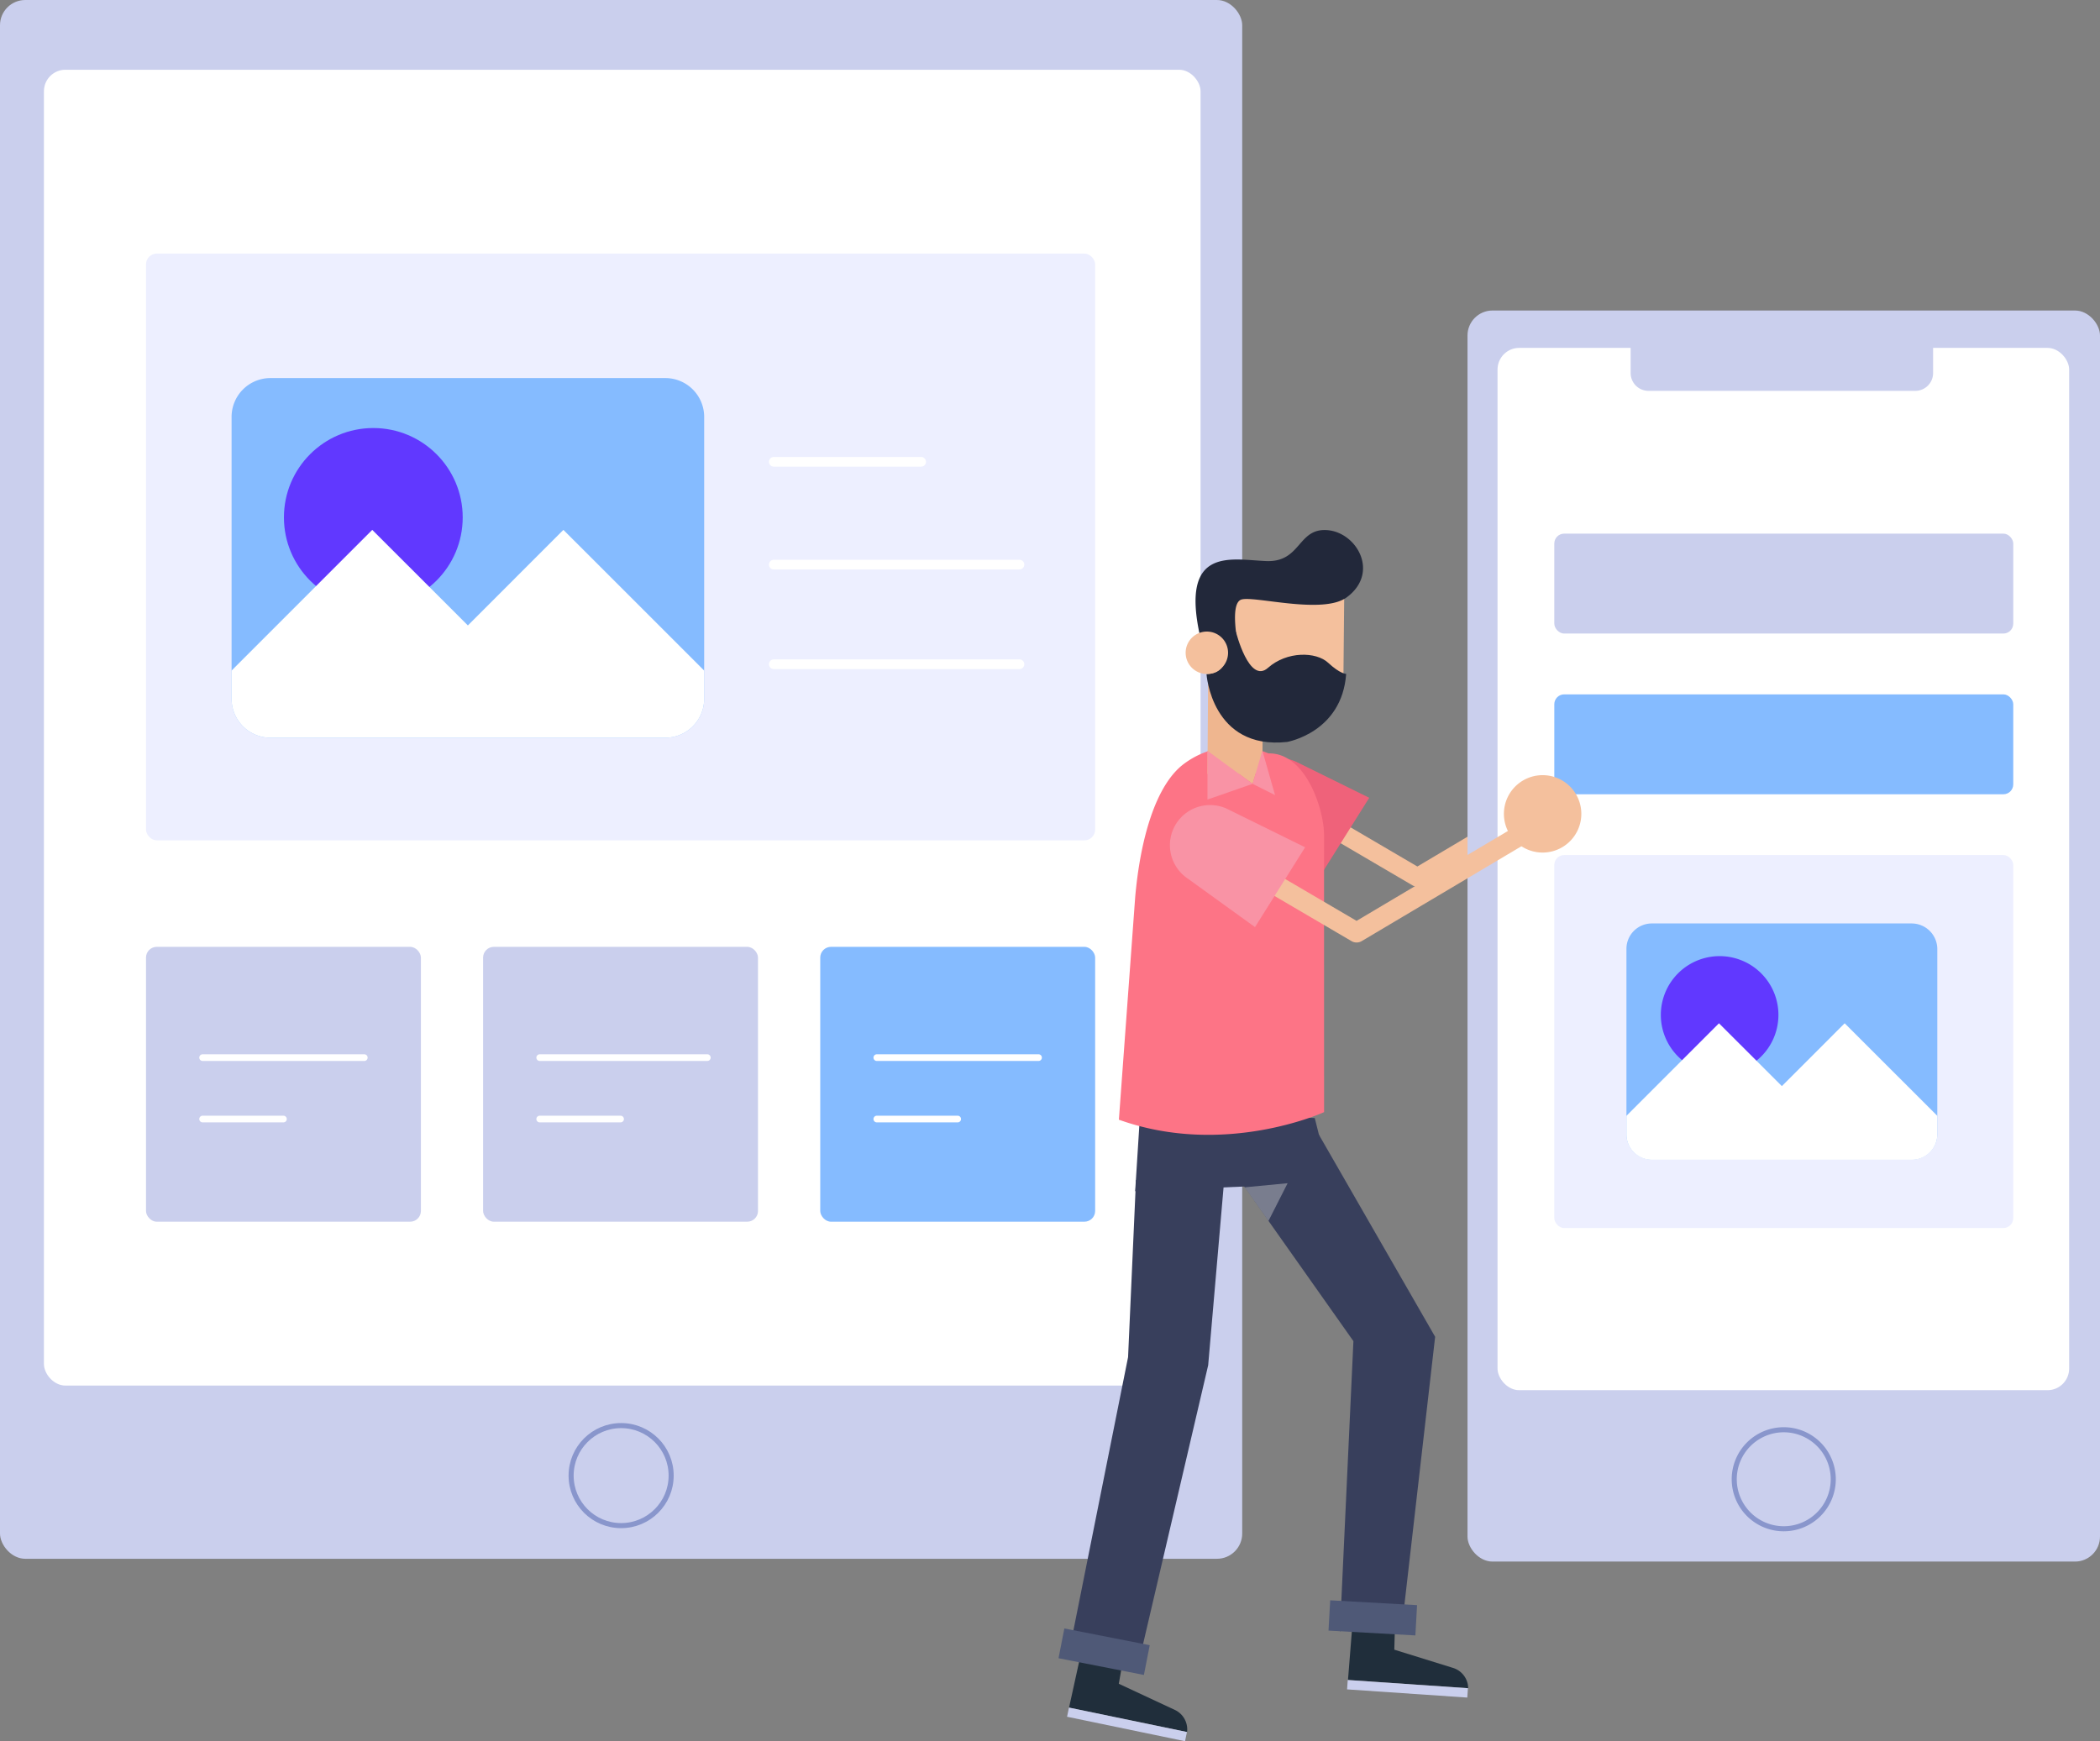 <svg xmlns="http://www.w3.org/2000/svg" viewBox="0 0 413.96 343.29"><rect x="0" y="0" width="413.96" height="343.29" fill="#808080" stroke="none"/><defs><style>.cls-1{isolation:isolate;}.cls-2{fill:#cacfed;}.cls-3{fill:#fff;}.cls-10,.cls-19,.cls-21,.cls-4,.cls-6{fill:none;}.cls-4{stroke:#8996cc;stroke-miterlimit:10;stroke-width:1px;}.cls-5{fill:#f4c09d;}.cls-19,.cls-6{stroke:#f4c09d;}.cls-10,.cls-19,.cls-21,.cls-6{stroke-linejoin:round;}.cls-6{stroke-width:3.69px;}.cls-7{fill:#ef627a;}.cls-8{fill:#edefff;}.cls-9{fill:#85bbff;}.cls-10,.cls-21{stroke:#fff;stroke-linecap:round;}.cls-10{stroke-width:1.32px;}.cls-11{fill:#383f5c;}.cls-12{fill:#ccc;mix-blend-mode:multiply;opacity:0.44;}.cls-13{fill:#202e3b;}.cls-14{fill:#4f5977;}.cls-15{fill:#fd7486;}.cls-16{fill:#efb68f;}.cls-17{fill:#22283a;}.cls-18{fill:#f993a5;}.cls-19{stroke-width:3.95px;}.cls-20{fill:#6138ff;}.cls-21{stroke-width:1.91px;}</style></defs><g class="cls-1"><g id="Isolation_Mode" data-name="Isolation Mode"><rect class="cls-2" width="244.87" height="307.33" rx="4.98"/><rect class="cls-3" x="8.66" y="13.75" width="228" height="259.43" rx="4.24"/><circle class="cls-4" cx="122.44" cy="290.93" r="9.86"/><path class="cls-5" d="M308.24,155.75a7.13,7.13,0,1,0,.8-10.05A7.12,7.12,0,0,0,308.24,155.75Z"/><polyline class="cls-6" points="250.35 155.95 279.4 172.98 311.44 153.95"/><path class="cls-7" d="M269.91,157.29,260.68,172l-12.61-9.1a7.41,7.41,0,0,1-1.52-10.52h0a7.41,7.41,0,0,1,9.12-2.11Z"/><rect class="cls-2" x="289.28" y="61.22" width="124.68" height="246.66" rx="4.93"/><rect class="cls-3" x="295.2" y="68.59" width="112.68" height="205.5" rx="4.27"/><path class="cls-2" d="M321.44,65.07h59.62a0,0,0,0,1,0,0v8.48a3.51,3.51,0,0,1-3.51,3.51h-52.6a3.51,3.51,0,0,1-3.51-3.51V65.07A0,0,0,0,1,321.44,65.07Z"/><path class="cls-4" d="M361.38,291.65a9.76,9.76,0,1,1-9.76-9.76A9.76,9.76,0,0,1,361.38,291.65Z"/><rect class="cls-8" x="28.78" y="50" width="187.1" height="115.68" rx="2.12"/><rect class="cls-2" x="28.78" y="186.68" width="54.19" height="54.19" rx="2.12"/><rect class="cls-2" x="95.23" y="186.68" width="54.19" height="54.19" rx="2.12"/><rect class="cls-9" x="161.69" y="186.68" width="54.19" height="54.19" rx="2.12"/><line class="cls-10" x1="39.94" y1="208.52" x2="71.81" y2="208.52"/><line class="cls-10" x1="39.94" y1="220.63" x2="55.87" y2="220.63"/><line class="cls-10" x1="106.39" y1="208.52" x2="139.43" y2="208.52"/><line class="cls-10" x1="106.39" y1="220.63" x2="122.33" y2="220.63"/><line class="cls-10" x1="172.84" y1="208.52" x2="204.72" y2="208.52"/><line class="cls-10" x1="172.84" y1="220.63" x2="188.78" y2="220.63"/><rect class="cls-8" x="306.39" y="168.58" width="90.47" height="73.54" rx="1.95"/><rect class="cls-9" x="306.39" y="136.9" width="90.47" height="19.7" rx="1.95"/><rect class="cls-2" x="306.39" y="105.21" width="90.47" height="19.7" rx="1.95"/><polygon class="cls-11" points="259.17 220.43 262.37 233.19 223.77 234.86 224.77 219.08 259.17 220.43"/><polygon class="cls-11" points="241.65 228.81 266.79 264.42 264.13 321.63 276.71 317.56 282.9 263.56 260 223.74 241.65 228.81"/><polygon class="cls-12" points="245.37 234.09 253.82 233.28 250.05 240.71 245.37 234.09"/><polygon class="cls-11" points="223.93 232.66 222.37 267.57 210.52 326.82 224.05 329.6 238.16 269.17 241.65 228.81 223.93 232.66"/><path class="cls-13" d="M275,319.85l-8.33-.56-.95,11.93,23.69,1.62h0a4.23,4.23,0,0,0-3-4l-11.56-3.59Z"/><rect class="cls-2" x="265.61" y="332.02" width="23.75" height="1.85" transform="translate(531.65 684.01) rotate(-176.1)"/><path class="cls-13" d="M221.48,326.66,213.3,325l-2.57,11.69L234,341.48h0a4.25,4.25,0,0,0-2.46-4.38l-11-5.13Z"/><rect class="cls-2" x="210.3" y="339.05" width="23.75" height="1.85" transform="translate(370.71 717.97) rotate(-168.29)"/><rect class="cls-14" x="267.61" y="310.39" width="5.98" height="17.15" transform="translate(-62.92 571.41) rotate(-86.81)"/><rect class="cls-14" x="214.67" y="317.11" width="5.98" height="17.15" transform="translate(-143.82 476.6) rotate(-78.91)"/><path class="cls-15" d="M233.45,150.55c-5.74,4.21-8.71,15.21-9.68,26.37l-3.21,43.84c20.86,7.49,40.45-1.49,40.45-1.49L261,164.83c.08-5.13-3.59-16.46-10.95-16.29h0A16.91,16.91,0,0,0,233.45,150.55Z"/><polygon class="cls-16" points="238.02 152.57 248.84 152.52 249 129.06 238.18 129.12 238.02 152.57"/><path class="cls-5" d="M251.41,145.79h0a13.29,13.29,0,0,0,13.42-13.17l.16-16.53-26.6-.24-.15,16.52A13.29,13.29,0,0,0,251.41,145.79Z"/><path class="cls-17" d="M238.41,128l3.79.11a1.64,1.64,0,0,0,1.67-1.91c-.45-2.75-.94-7.46.85-8,2.55-.76,16,3,20.71-.4,6.6-4.83,2.06-12.84-3.8-13.28s-5.12,6.36-12,6.1-17.16-3.09-13,15.12Z"/><path class="cls-17" d="M265.36,132.87s-1.19,0-3.55-2.2-8.13-2.32-11.86,1-6.32-7.12-6.32-7.12l-2,3.23s.9,5.05-3.8,5.12c0,0,1,15,15.91,13.38C253.77,146.25,264.52,144.43,265.36,132.87Z"/><path class="cls-5" d="M233.72,128.66a4.18,4.18,0,1,0,4.22-4.14A4.18,4.18,0,0,0,233.72,128.66Z"/><polygon class="cls-16" points="238.02 148.03 246.92 154.54 248.84 147.98 238.02 148.03"/><polygon class="cls-18" points="246.92 154.54 238.02 157.64 238.02 148.03 246.92 154.54"/><polygon class="cls-18" points="246.92 154.54 251.34 156.76 248.84 147.98 246.92 154.54"/><path class="cls-5" d="M298.28,165.41a7.63,7.63,0,1,0,.85-10.75A7.63,7.63,0,0,0,298.28,165.41Z"/><polyline class="cls-19" points="236.33 165.62 267.42 183.85 301.71 163.48"/><path class="cls-18" d="M257.27,167.05l-9.88,15.74-13.49-9.74a7.91,7.91,0,0,1-1.63-11.25h0a7.92,7.92,0,0,1,9.76-2.26Z"/><path class="cls-9" d="M45.65,82.2v55.58a7.67,7.67,0,0,0,7.68,7.67h77.8a7.67,7.67,0,0,0,7.68-7.67V82.2a7.66,7.66,0,0,0-7.68-7.66H53.33A7.66,7.66,0,0,0,45.65,82.2Z"/><circle class="cls-20" cx="73.59" cy="102.01" r="17.62"/><path class="cls-3" d="M45.65,132.21v5.57a7.67,7.67,0,0,0,7.68,7.67h77.8a7.67,7.67,0,0,0,7.68-7.67v-5.57l-27.75-27.74L92.23,123.31,73.38,104.47Z"/><path class="cls-9" d="M320.61,187.07v36.56a5,5,0,0,0,5.05,5h51.17a5,5,0,0,0,5.06-5V187.07a5.06,5.06,0,0,0-5.06-5H325.66A5,5,0,0,0,320.61,187.07Z"/><path class="cls-20" d="M327.39,200.1A11.59,11.59,0,1,0,339,188.51,11.59,11.59,0,0,0,327.39,200.1Z"/><path class="cls-3" d="M320.61,220v3.66a5,5,0,0,0,5.05,5h51.17a5,5,0,0,0,5.06-5V220l-18.26-18.25-12.38,12.39-12.4-12.39Z"/><line class="cls-21" x1="152.53" y1="91.05" x2="181.58" y2="91.05"/><line class="cls-21" x1="152.53" y1="111.32" x2="200.96" y2="111.32"/><line class="cls-21" x1="152.53" y1="130.96" x2="200.96" y2="130.96"/></g></g></svg>